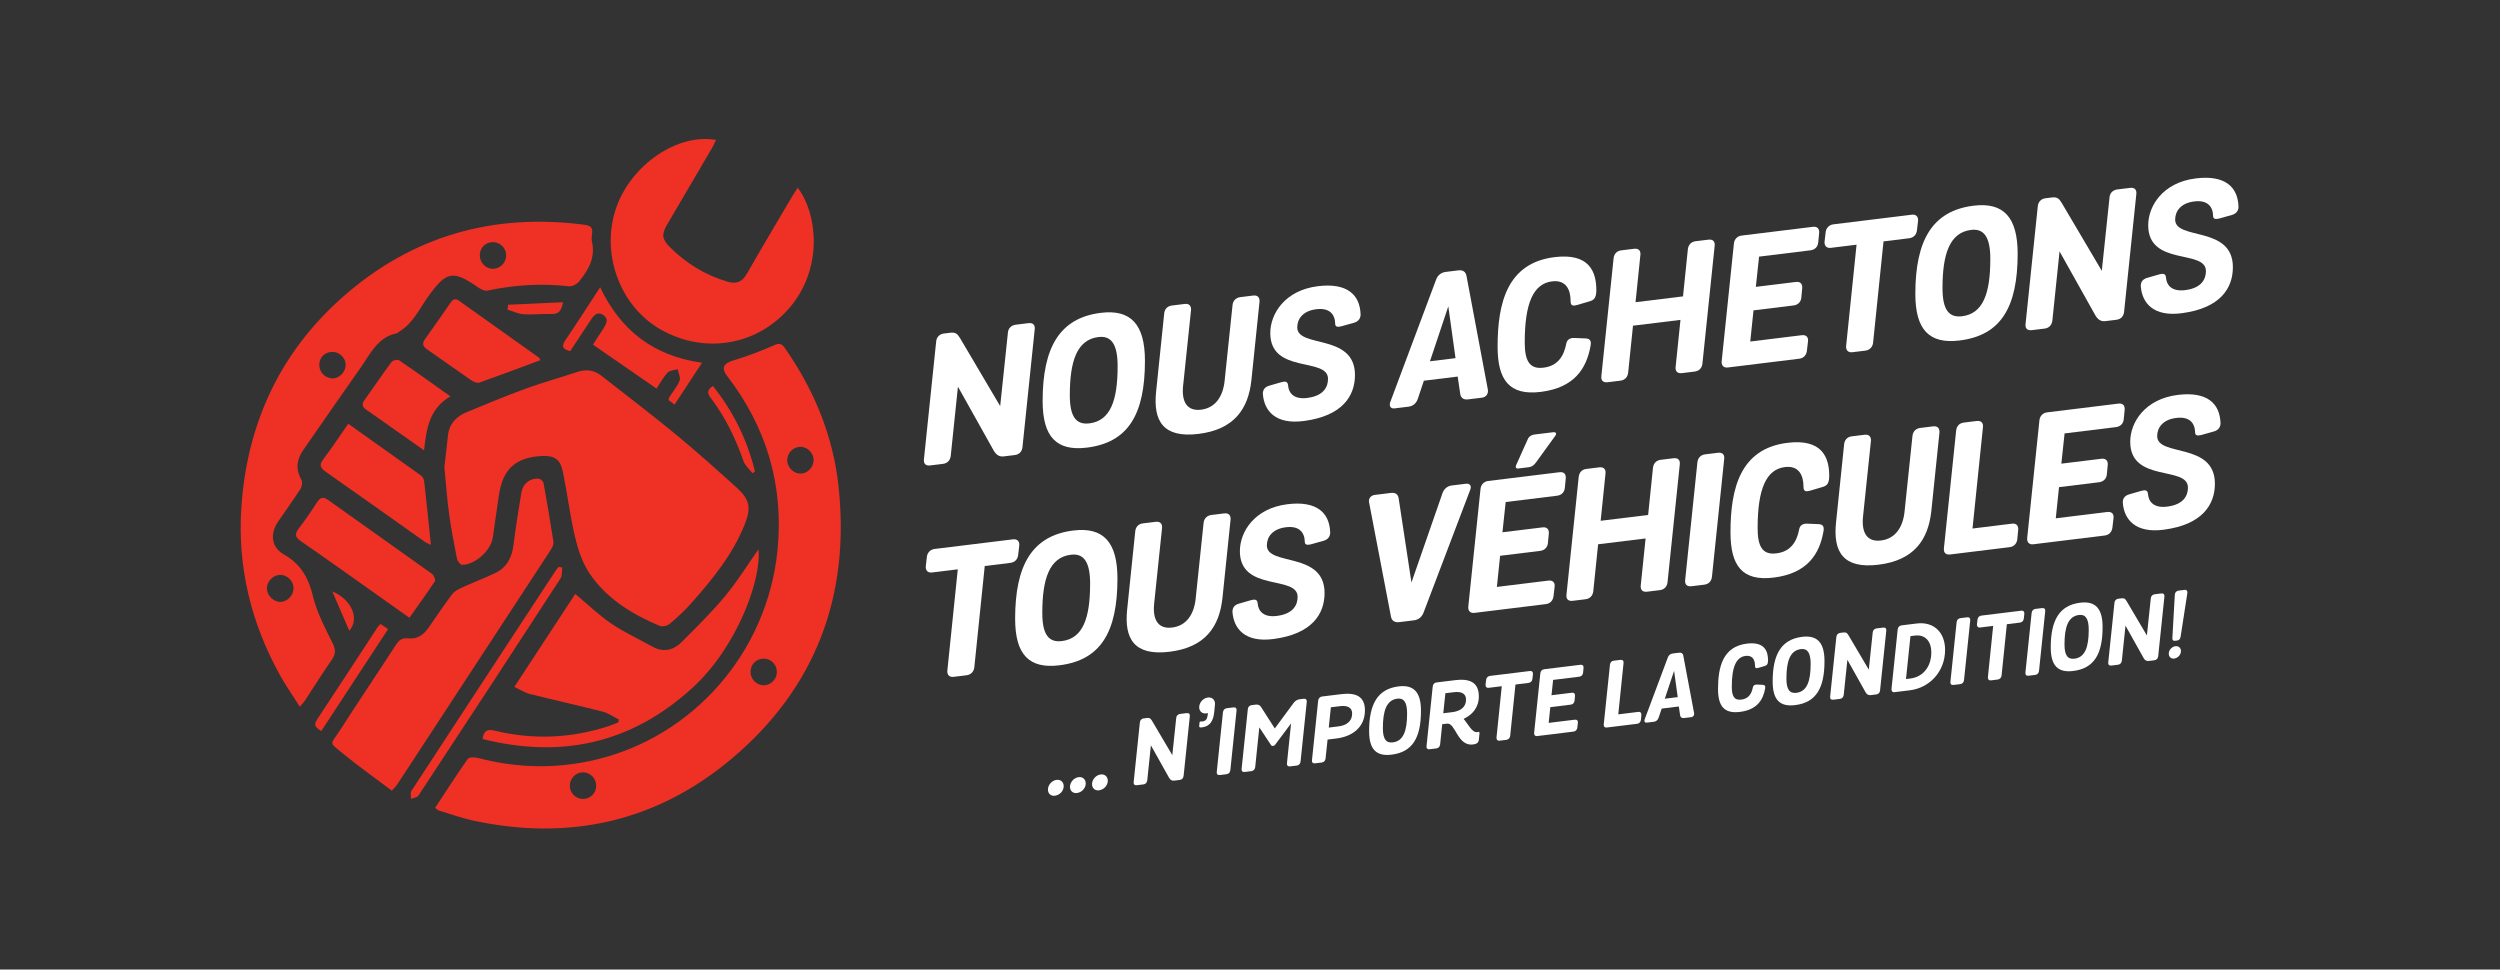 <?xml version="1.0" encoding="UTF-8"?>
<svg xmlns="http://www.w3.org/2000/svg" id="Layer_1" viewBox="0 0 1103.72 428.05">
  <rect x="0" y="0" width="1103.72" height="428.05" fill="#333333" stroke="none"/>
  <defs>
    <style>.cls-1{fill:#ee3124;}.cls-2{fill:#fff;}</style>
  </defs>
  <g>
    <g>
      <path class="cls-2" d="m466.47,344.3c1.85-.23,3.14,1.02,3.14,2.79,0,2.09-1.77,3.96-3.9,4.22-1.77.22-3.06-.95-3.06-2.72,0-2.09,1.77-4.04,3.82-4.29Z"></path>
      <path class="cls-2" d="m476.2,343.1c1.85-.23,3.14,1.02,3.14,2.79,0,2.09-1.77,3.96-3.9,4.22-1.77.22-3.06-.95-3.06-2.72,0-2.09,1.77-4.04,3.82-4.29Z"></path>
      <path class="cls-2" d="m485.94,341.91c1.85-.23,3.14,1.02,3.14,2.79,0,2.09-1.77,3.96-3.9,4.22-1.77.22-3.06-.95-3.06-2.72,0-2.09,1.77-4.04,3.82-4.29Z"></path>
      <path class="cls-2" d="m522.54,342.56c-.12,1.02-.72,1.66-1.73,1.78l-2.45.3c-1.05.13-1.69-.36-2.25-1.29l-8-14.3-1.61,15.48c-.12,1.02-.76,1.66-1.73,1.78l-2.86.35c-1,.12-1.53-.38-1.41-1.4l2.74-26.32c.08-.9.68-1.65,1.69-1.78l1.45-.18c1.17-.14,1.61.2,2.21,1.22l8.97,15.19,1.73-16.42c.08-1.02.76-1.66,1.77-1.79l2.82-.35c1-.12,1.53.38,1.41,1.4l-2.74,26.32Z"></path>
      <path class="cls-2" d="m533.25,307.94c1.97-.24,3.34,1.16,3.14,3.11l-.32,3.26c-.36,3.78-1.77,6.37-5.39,6.82-.36.04-.6.03-.6.03-.44.01-.68-.12-.64-.68l.12-1.3c.04-.53.2-.67.64-.64,0,0,.4,0,.8-.06,1.37-.17,1.97-1.13,2.17-2.72l.12-.98c-.28.12-.52.15-.76.18-1.81.22-3.1-.95-3.1-2.72,0-2.09,1.77-4.04,3.82-4.29Z"></path>
      <path class="cls-2" d="m543.18,340.03c-.12,1.02-.72,1.66-1.73,1.78l-2.86.35c-.96.12-1.53-.38-1.41-1.4l2.74-26.32c.12-1.02.76-1.66,1.73-1.78l2.86-.35c1.01-.12,1.53.38,1.41,1.4l-2.74,26.32Z"></path>
      <path class="cls-2" d="m563.01,328.74c-.52.71-1.49.79-1.85.23l-5.19-7.85-1.81,17.56c-.12,1.02-.76,1.66-1.73,1.78l-2.86.35c-1,.12-1.53-.38-1.41-1.4l2.74-26.32c.08-.98.68-1.65,1.69-1.78l1.85-.23c1.01-.12,1.81.26,2.25.97l6.11,9.55,8.37-11.32c.64-.84,1.57-1.44,2.57-1.56l1.81-.22c1.01-.12,1.45.43,1.37,1.4l-2.74,26.32c-.12,1.02-.72,1.66-1.73,1.78l-2.86.35c-.97.12-1.53-.38-1.41-1.4l1.81-17.56-7,9.35Z"></path>
      <path class="cls-2" d="m585.22,334.87c-.12,1.02-.76,1.66-1.73,1.78l-2.86.35c-1.01.12-1.53-.38-1.41-1.4l2.74-26.32c.08-.9.76-1.66,1.69-1.78l8.49-1.04c6.28-.77,10.46.85,10.46,7.16,0,7.36-5.43,11.53-12.59,12.41l-3.9.48-.89,8.35Zm6.4-23.11l-4.06.5-.93,8.96,4.3-.53c3.46-.42,6.03-2.23,6.03-5.65,0-2.78-2.21-3.67-5.35-3.28Z"></path>
      <path class="cls-2" d="m604.45,322.77c0-11.91,3.74-18.6,13.03-19.74,6.72-.83,9.86,2.61,9.86,10.73,0,12.03-3.78,18.28-12.99,19.41-6.76.83-9.9-2.36-9.9-10.41Zm16.77-7.81c0-4.83-1.37-6.87-4.3-6.51-4.83.59-6.4,5.45-6.4,13.01,0,4.75,1.37,6.67,4.38,6.3,4.71-.58,6.32-5.12,6.32-12.8Z"></path>
      <path class="cls-2" d="m652.92,326.43c-.12,1.22-.64,1.77-1.65,2.05-.2.06-.56.15-.96.2-6.92.85-7.68-9.67-11.46-9.21l-2.13.26-.92,8.92c-.12,1.02-.76,1.66-1.73,1.78l-2.86.35c-1.01.12-1.53-.38-1.41-1.4l2.73-26.32c.12-1.02.73-1.66,1.73-1.78l8.17-1c6.28-.77,10.46.85,10.46,7.16,0,4.95-2.86,8.11-6.72,9.95,2.01,2.33,3.78,6.09,5.91,5.83.24-.03.44-.09.44-.09.6-.2.72.15.64.85l-.24,2.44Zm-14.8-20.38l-.93,8.84,4.02-.49c3.46-.42,6.03-2.15,6.03-5.53,0-2.78-2.21-3.67-5.35-3.28l-3.78.46Z"></path>
      <path class="cls-2" d="m675.37,296.24c1.04-.13,1.49.5,1.41,1.4l-.24,2.08c-.08.89-.68,1.65-1.73,1.78l-5.75.71-2.33,22.65c-.08.89-.72,1.66-1.73,1.78l-2.9.36c-1,.12-1.49-.5-1.41-1.4l2.33-22.65-5.75.71c-1,.12-1.49-.5-1.41-1.4l.24-2.08c.08-.9.72-1.66,1.73-1.78l17.54-2.15Z"></path>
      <path class="cls-2" d="m683.69,319.15l11.51-1.41c1-.12,1.53.42,1.41,1.4l-.24,2.08c-.12.98-.72,1.66-1.73,1.78l-15.97,1.96c-.97.12-1.45-.51-1.37-1.4l2.74-26.32c.08-.9.72-1.66,1.69-1.78l15.97-1.96c1.01-.12,1.49.42,1.41,1.4l-.2,2.08c-.08.98-.72,1.66-1.73,1.78l-11.5,1.41-.72,6.77,8.97-1.1c1-.12,1.49.46,1.41,1.4l-.2,2.12c-.08.93-.72,1.62-1.73,1.74l-8.97,1.1-.73,6.97Z"></path>
      <path class="cls-2" d="m723.28,314.29c1-.12,1.45.51,1.37,1.4l-.2,2.08c-.08.89-.68,1.65-1.69,1.78l-13.31,1.63c-.96.12-1.53-.38-1.41-1.4l2.74-26.32c.12-1.02.72-1.66,1.73-1.78l2.86-.35c.96-.12,1.53.38,1.41,1.4l-2.33,22.65,8.85-1.09Z"></path>
      <path class="cls-2" d="m747.94,314.89c.12.75-.32,1.61-1.29,1.73l-3.18.39c-1.05.13-1.61-.41-1.73-1.28l-.56-3.83-7.56.93-1.37,4.07c-.32.92-1.01,1.61-2.05,1.74l-3.14.39c-.97.12-1.25-.61-.97-1.41l10.26-27.4c.32-.88,1.05-1.58,2.13-1.71l2.86-.35c1.09-.13,1.65.4,1.81,1.27l4.79,25.48Zm-7.24-7.12l-1.61-11.59-4.1,12.29,5.71-.7Z"></path>
      <path class="cls-2" d="m778.11,302.33c.92.05,1.41.39,1.17,1.67-.89,5.02-3.58,9.37-11.14,10.3-7.08.87-9.65-2.72-9.65-10.12,0-9.89,2.21-18.73,12.75-20.03,7.76-.95,9.33,3.28,9.33,7.38,0,1.81-.56,2.24-1.57,2.53l-2.57.76c-1.17.34-1.61.2-1.61-.85,0-2.57-1.04-4.78-4.14-4.4-4.18.51-6.11,4.85-6.11,13.66,0,3.9.96,6.04,4.14,5.65,3.26-.36,4.63-2.62,5.15-5.38.16-.9.85-1.31,1.81-1.27l2.46.1Z"></path>
      <path class="cls-2" d="m782.61,300.89c0-11.91,3.74-18.6,13.03-19.74,6.72-.82,9.85,2.61,9.85,10.74,0,12.03-3.78,18.28-12.99,19.41-6.76.83-9.89-2.37-9.89-10.41Zm16.77-7.81c0-4.83-1.37-6.87-4.3-6.51-4.83.59-6.4,5.45-6.4,13.01,0,4.75,1.37,6.67,4.39,6.3,4.71-.58,6.31-5.12,6.31-12.8Z"></path>
      <path class="cls-2" d="m830.04,304.81c-.12,1.02-.72,1.66-1.73,1.78l-2.45.3c-1.05.13-1.69-.36-2.25-1.29l-8.01-14.3-1.61,15.48c-.12,1.02-.76,1.66-1.73,1.78l-2.86.35c-1.01.12-1.53-.38-1.41-1.4l2.74-26.32c.08-.9.68-1.65,1.69-1.78l1.45-.18c1.17-.14,1.61.2,2.21,1.22l8.97,15.19,1.73-16.42c.08-1.02.76-1.66,1.77-1.79l2.81-.35c1.01-.12,1.53.38,1.41,1.4l-2.74,26.32Z"></path>
      <path class="cls-2" d="m836.44,305.59c-.96.12-1.45-.51-1.37-1.4l2.74-26.32c.08-.9.72-1.66,1.69-1.78l6.76-.83c7.32-.9,12.47,3.78,12.47,11.62,0,9.73-6.96,16.82-15.53,17.87l-6.76.83Zm8.97-24.99l-1.97.24-1.97,18.95,1.97-.24c5.47-.67,9.21-5.15,9.21-11.51,0-4.99-2.74-7.99-7.24-7.44Z"></path>
      <path class="cls-2" d="m867.09,300.26c-.12,1.02-.72,1.66-1.73,1.78l-2.86.35c-.97.12-1.53-.38-1.41-1.4l2.74-26.32c.12-1.02.76-1.66,1.73-1.78l2.86-.35c1.01-.12,1.53.38,1.41,1.4l-2.74,26.32Z"></path>
      <path class="cls-2" d="m892.31,269.61c1.04-.13,1.49.5,1.41,1.4l-.24,2.08c-.08.89-.68,1.65-1.73,1.78l-5.75.71-2.33,22.65c-.08.9-.72,1.66-1.73,1.78l-2.9.36c-1,.12-1.49-.5-1.41-1.4l2.33-22.65-5.75.71c-1,.12-1.49-.5-1.41-1.4l.24-2.08c.08-.9.72-1.66,1.73-1.78l17.54-2.15Z"></path>
      <path class="cls-2" d="m900.2,296.19c-.12,1.02-.72,1.66-1.73,1.78l-2.86.35c-.96.12-1.53-.38-1.41-1.4l2.74-26.32c.12-1.02.76-1.66,1.73-1.78l2.86-.35c1.01-.12,1.53.38,1.41,1.4l-2.74,26.32Z"></path>
      <path class="cls-2" d="m905.38,285.82c0-11.91,3.74-18.6,13.03-19.74,6.72-.83,9.86,2.61,9.86,10.73,0,12.03-3.78,18.28-12.99,19.42-6.76.83-9.9-2.37-9.9-10.41Zm16.77-7.81c0-4.83-1.37-6.87-4.3-6.51-4.83.59-6.4,5.45-6.4,13.01,0,4.75,1.37,6.67,4.38,6.3,4.71-.58,6.32-5.12,6.32-12.8Z"></path>
      <path class="cls-2" d="m952.81,289.73c-.12,1.02-.72,1.66-1.73,1.78l-2.45.3c-1.05.13-1.69-.36-2.25-1.29l-8-14.3-1.61,15.48c-.12,1.02-.76,1.66-1.73,1.78l-2.86.35c-1,.12-1.53-.38-1.41-1.4l2.74-26.32c.08-.9.68-1.65,1.69-1.78l1.45-.18c1.17-.14,1.61.21,2.21,1.22l8.97,15.19,1.73-16.42c.08-1.02.76-1.66,1.77-1.79l2.82-.35c1-.12,1.53.38,1.41,1.4l-2.74,26.32Z"></path>
      <path class="cls-2" d="m957.48,288.59c0-1.61,1.37-3.1,2.94-3.3,1.41-.17,2.45.78,2.45,2.15,0,1.61-1.37,3.1-3.02,3.31-1.37.17-2.37-.8-2.37-2.16Zm2.69-26.11c.04-.89.68-1.61,1.65-1.73l2.58-.32c1-.12,1.41.51,1.29,1.41l-2.98,19.27c-.16.9-.56,1.56-1.53,1.68l-.89.11c-.96.12-1.29-.41-1.21-1.3l1.08-19.12Z"></path>
    </g>
    <g>
      <path class="cls-2" d="m451.42,197.38c-.24,2.01-1.43,3.27-3.41,3.52l-4.84.59c-2.07.25-3.33-.7-4.45-2.55l-15.8-28.23-3.18,30.56c-.24,2.01-1.51,3.28-3.41,3.52l-5.64.69c-1.99.24-3.02-.74-2.78-2.76l5.4-51.95c.16-1.77,1.35-3.26,3.33-3.51l2.86-.35c2.3-.28,3.18.4,4.37,2.4l17.7,29.98,3.41-32.41c.16-2,1.51-3.28,3.49-3.53l5.56-.68c1.99-.24,3.02.74,2.78,2.76l-5.4,51.95Z"></path>
      <path class="cls-2" d="m460.31,177.07c0-23.5,7.38-36.71,25.72-38.96,13.26-1.63,19.45,5.15,19.45,21.19,0,23.74-7.46,36.09-25.64,38.32-13.34,1.64-19.53-4.67-19.53-20.54Zm33.11-15.42c0-9.53-2.7-13.56-8.49-12.85-9.53,1.17-12.62,10.76-12.62,25.68,0,9.37,2.7,13.17,8.65,12.43,9.29-1.14,12.46-10.1,12.46-25.27Z"></path>
      <path class="cls-2" d="m522.32,170.33c-.71,6.84,1.59,11.32,7.94,10.54,6.35-.78,9.69-5.87,10.4-12.79l3.49-33.38c.16-1.77,1.35-3.26,3.41-3.52l5.72-.7c2.06-.25,2.94.99,2.78,2.76l-3.57,34.5c-1.35,12.87-7.7,21.9-23.34,23.82-15.72,1.93-20.09-5.79-18.74-18.66l3.57-34.5c.16-1.77,1.27-3.25,3.34-3.51l5.72-.7c2.06-.25,2.94.99,2.78,2.76l-3.49,33.38Z"></path>
      <path class="cls-2" d="m560.82,147.03c0-8.49,6.43-18.89,21.04-20.68,12.7-1.56,18.5,3.6,18.82,12.38.08,1.58-.79,3.19-2.94,3.77l-5.56,1.56c-1.67.44-2.7.17-2.7-1.02-.08-4.36-2.54-7.23-8.34-6.52-5.95.73-8.42,4.29-8.42,8.02,0,9.29,25.48,2.51,25.48,21.01,0,9.21-5.48,18.06-22.47,20.3-12.7,1.72-17.62-4.58-18.18-11.82-.08-1.42.4-3.06,2.78-3.75l5.24-1.52c1.91-.55,2.94-.36,3.1,1.37.24,3.23,2.38,6.3,8.42,5.56,7.62-.94,9.21-5.18,9.21-8.43,0-9.77-25.48-1.95-25.48-20.21Z"></path>
      <path class="cls-2" d="m656.88,172.15c.24,1.48-.63,3.17-2.54,3.41l-6.27.77c-2.06.25-3.18-.8-3.41-2.52l-1.11-7.56-14.92,1.83-2.7,8.03c-.63,1.82-1.99,3.18-4.05,3.43l-6.19.76c-1.91.23-2.46-1.21-1.91-2.78l20.25-54.09c.63-1.74,2.06-3.11,4.21-3.38l5.64-.69c2.14-.26,3.25.79,3.57,2.5l9.45,50.29Zm-14.29-14.04l-3.18-22.87-8.1,24.26,11.27-1.38Z"></path>
      <path class="cls-2" d="m699.91,149.4c1.83.09,2.78.77,2.3,3.29-1.75,9.9-7.07,18.49-21.99,20.33-13.97,1.72-19.05-5.36-19.05-19.97,0-19.53,4.37-36.98,25.17-39.53,15.32-1.88,18.42,6.47,18.42,14.57,0,3.57-1.11,4.42-3.1,4.98l-5.08,1.5c-2.3.68-3.18.39-3.18-1.67,0-5.08-2.06-9.43-8.18-8.68-8.26,1.01-12.07,9.58-12.07,26.97,0,7.7,1.91,11.91,8.18,11.14,6.43-.71,9.13-5.17,10.16-10.62.32-1.79,1.67-2.59,3.57-2.5l4.84.2Z"></path>
      <path class="cls-2" d="m751.6,160.52c-.24,2.01-1.43,3.27-3.41,3.52l-5.64.69c-1.91.23-3.02-.74-2.78-2.76l2.14-20.75-20.96,2.57-2.14,20.75c-.24,2.01-1.51,3.28-3.41,3.52l-5.64.69c-1.99.24-3.02-.74-2.78-2.76l5.4-51.95c.24-2.01,1.43-3.27,3.41-3.52l5.64-.69c1.91-.23,3.02.74,2.78,2.76l-2.14,20.83,20.96-2.57,2.14-20.83c.24-2.01,1.51-3.28,3.41-3.52l5.64-.69c1.98-.24,3.02.74,2.78,2.76l-5.4,51.95Z"></path>
      <path class="cls-2" d="m772.72,150.78l22.71-2.79c1.98-.24,3.02.82,2.78,2.75l-.48,4.11c-.24,1.94-1.43,3.27-3.41,3.52l-31.52,3.87c-1.91.23-2.86-1-2.7-2.77l5.4-51.95c.16-1.77,1.43-3.27,3.33-3.51l31.52-3.87c1.98-.24,2.94.83,2.78,2.76l-.4,4.1c-.16,1.92-1.43,3.27-3.41,3.51l-22.71,2.79-1.43,13.35,17.7-2.17c1.98-.24,2.94.91,2.78,2.75l-.4,4.18c-.16,1.84-1.43,3.19-3.41,3.44l-17.7,2.17-1.43,13.75Z"></path>
      <path class="cls-2" d="m844.01,94.79c2.06-.25,2.94.99,2.78,2.76l-.48,4.11c-.16,1.77-1.35,3.26-3.41,3.52l-11.35,1.39-4.6,44.71c-.16,1.77-1.43,3.27-3.41,3.52l-5.72.7c-1.98.24-2.94-.99-2.78-2.76l4.61-44.71-11.35,1.39c-1.98.24-2.94-.99-2.78-2.75l.48-4.11c.16-1.77,1.43-3.27,3.41-3.52l34.61-4.25Z"></path>
      <path class="cls-2" d="m845.6,129.77c0-23.5,7.38-36.71,25.72-38.96,13.26-1.63,19.45,5.15,19.45,21.19,0,23.74-7.46,36.09-25.64,38.32-13.34,1.64-19.53-4.67-19.53-20.55Zm33.11-15.42c0-9.53-2.7-13.56-8.5-12.85-9.53,1.17-12.62,10.76-12.62,25.69,0,9.37,2.7,13.17,8.65,12.43,9.29-1.14,12.46-10.1,12.46-25.27Z"></path>
      <path class="cls-2" d="m937.77,137.66c-.24,2.01-1.43,3.27-3.41,3.52l-4.84.59c-2.06.25-3.33-.7-4.45-2.55l-15.8-28.23-3.18,30.56c-.24,2.01-1.51,3.28-3.41,3.52l-5.64.69c-1.99.24-3.02-.74-2.78-2.76l5.4-51.95c.16-1.77,1.35-3.26,3.33-3.51l2.86-.35c2.3-.28,3.18.4,4.37,2.4l17.7,29.98,3.41-32.41c.16-2,1.51-3.28,3.49-3.53l5.56-.68c1.99-.24,3.02.74,2.78,2.76l-5.4,51.95Z"></path>
      <path class="cls-2" d="m948.41,99.44c0-8.49,6.43-18.89,21.04-20.68,12.7-1.56,18.5,3.6,18.82,12.38.08,1.58-.79,3.19-2.94,3.77l-5.56,1.56c-1.67.44-2.7.17-2.7-1.02-.08-4.36-2.54-7.23-8.34-6.52-5.95.73-8.42,4.29-8.42,8.02,0,9.29,25.48,2.51,25.48,21.01,0,9.21-5.48,18.06-22.47,20.3-12.7,1.72-17.62-4.58-18.18-11.82-.08-1.42.4-3.07,2.78-3.76l5.24-1.52c1.91-.55,2.94-.36,3.1,1.37.24,3.23,2.38,6.3,8.42,5.56,7.62-.94,9.21-5.18,9.21-8.43,0-9.77-25.48-1.95-25.48-20.21Z"></path>
      <path class="cls-2" d="m447.21,238.12c2.07-.25,2.94.99,2.78,2.76l-.48,4.11c-.16,1.77-1.35,3.26-3.41,3.51l-11.35,1.39-4.6,44.71c-.16,1.77-1.43,3.27-3.41,3.52l-5.72.7c-1.98.24-2.94-.99-2.78-2.76l4.61-44.71-11.35,1.39c-1.98.24-2.94-.99-2.78-2.75l.48-4.11c.16-1.77,1.43-3.27,3.41-3.52l34.61-4.25Z"></path>
      <path class="cls-2" d="m448.17,273.17c0-23.5,7.38-36.71,25.72-38.96,13.26-1.63,19.45,5.15,19.45,21.19,0,23.74-7.46,36.09-25.64,38.32-13.34,1.64-19.53-4.67-19.53-20.55Zm33.11-15.42c0-9.53-2.7-13.56-8.5-12.85-9.53,1.17-12.62,10.76-12.62,25.69,0,9.37,2.7,13.17,8.65,12.43,9.29-1.14,12.46-10.1,12.46-25.27Z"></path>
      <path class="cls-2" d="m509.54,266.51c-.71,6.84,1.59,11.32,7.94,10.54,6.35-.78,9.69-5.87,10.4-12.79l3.49-33.38c.16-1.77,1.35-3.26,3.41-3.52l5.72-.7c2.07-.25,2.94.99,2.78,2.76l-3.57,34.5c-1.35,12.87-7.7,21.9-23.34,23.82-15.72,1.93-20.09-5.79-18.74-18.66l3.57-34.5c.16-1.77,1.27-3.25,3.33-3.51l5.72-.7c2.06-.25,2.94.99,2.78,2.76l-3.49,33.38Z"></path>
      <path class="cls-2" d="m547.4,243.28c0-8.49,6.43-18.89,21.04-20.68,12.7-1.56,18.5,3.6,18.82,12.38.08,1.58-.79,3.19-2.94,3.77l-5.56,1.56c-1.67.44-2.7.17-2.7-1.02-.08-4.36-2.54-7.23-8.34-6.52-5.95.73-8.42,4.29-8.42,8.02,0,9.29,25.48,2.51,25.48,21.01,0,9.21-5.48,18.06-22.47,20.3-12.7,1.72-17.62-4.58-18.18-11.82-.08-1.42.4-3.07,2.78-3.76l5.24-1.52c1.91-.55,2.94-.36,3.1,1.37.24,3.23,2.38,6.3,8.42,5.56,7.62-.94,9.21-5.18,9.21-8.43,0-9.77-25.49-1.95-25.49-20.21Z"></path>
      <path class="cls-2" d="m604.41,221.67c-.24-1.4.63-2.94,2.54-3.17l7.14-.88c2.06-.25,3.18.72,3.41,2.44l5.64,37.1,13.66-39.31c.56-1.74,1.98-3.26,4.13-3.52l6.27-.77c1.83-.22,2.54,1.04,1.91,2.62l-20.64,54.3c-.71,1.83-2.06,3.11-4.21,3.38l-6.51.8c-2.14.26-3.33-.7-3.65-2.41l-9.69-50.57Z"></path>
      <path class="cls-2" d="m660.85,259.12l22.71-2.79c1.98-.24,3.02.82,2.78,2.75l-.48,4.11c-.24,1.94-1.43,3.27-3.41,3.52l-31.52,3.87c-1.91.23-2.86-1-2.7-2.77l5.4-51.95c.16-1.77,1.43-3.27,3.33-3.51l31.52-3.87c1.99-.24,2.94.83,2.78,2.76l-.4,4.1c-.16,1.92-1.43,3.27-3.41,3.51l-22.71,2.79-1.43,13.36,17.7-2.17c1.98-.24,2.94.91,2.78,2.75l-.4,4.18c-.16,1.84-1.43,3.19-3.41,3.44l-17.7,2.17-1.43,13.75Zm17.15-54.82c-.71.96-1.59,1.78-3.02,1.96l-4.68.58c-1.03.13-1.35-.55-.95-1.47l5.16-11.51c.56-1.26,1.75-1.88,2.86-2.02l8.18-1c1.51-.19,1.75.58,1.11,1.53l-8.65,11.94Z"></path>
      <path class="cls-2" d="m736.2,257.02c-.24,2.01-1.43,3.27-3.41,3.52l-5.64.69c-1.9.23-3.02-.74-2.78-2.76l2.14-20.75-20.96,2.57-2.14,20.75c-.24,2.01-1.51,3.28-3.41,3.52l-5.64.69c-1.99.24-3.02-.74-2.78-2.76l5.4-51.95c.24-2.01,1.43-3.27,3.41-3.52l5.64-.69c1.91-.23,3.02.74,2.78,2.76l-2.14,20.83,20.96-2.57,2.14-20.83c.24-2.01,1.51-3.28,3.41-3.52l5.64-.69c1.98-.24,3.02.74,2.78,2.76l-5.4,51.95Z"></path>
      <path class="cls-2" d="m755.81,254.61c-.24,2.01-1.43,3.27-3.41,3.52l-5.64.69c-1.91.23-3.02-.74-2.78-2.76l5.4-51.95c.24-2.01,1.51-3.28,3.41-3.52l5.64-.69c1.99-.24,3.02.74,2.78,2.76l-5.4,51.95Z"></path>
      <path class="cls-2" d="m802.73,231.38c1.83.09,2.78.77,2.3,3.29-1.75,9.9-7.06,18.49-21.99,20.33-13.97,1.72-19.05-5.36-19.05-19.97,0-19.53,4.37-36.98,25.17-39.53,15.32-1.88,18.42,6.47,18.42,14.57,0,3.57-1.11,4.42-3.1,4.98l-5.08,1.5c-2.3.68-3.18.39-3.18-1.67,0-5.08-2.06-9.43-8.18-8.68-8.26,1.01-12.07,9.58-12.07,26.97,0,7.7,1.91,11.91,8.18,11.14,6.43-.71,9.13-5.17,10.16-10.62.32-1.79,1.67-2.59,3.57-2.5l4.84.2Z"></path>
      <path class="cls-2" d="m822.5,228.08c-.71,6.84,1.59,11.32,7.94,10.54,6.35-.78,9.69-5.87,10.4-12.79l3.49-33.38c.16-1.77,1.35-3.26,3.41-3.52l5.72-.7c2.06-.25,2.94.99,2.78,2.76l-3.57,34.5c-1.35,12.87-7.7,21.9-23.34,23.82-15.72,1.93-20.09-5.79-18.74-18.66l3.57-34.5c.16-1.77,1.27-3.25,3.33-3.51l5.72-.7c2.06-.25,2.94.99,2.78,2.76l-3.49,33.38Z"></path>
      <path class="cls-2" d="m888.31,231.19c1.98-.24,2.86,1,2.7,2.76l-.4,4.1c-.16,1.77-1.35,3.26-3.33,3.51l-26.28,3.23c-1.91.23-3.02-.74-2.78-2.76l5.4-51.95c.24-2.01,1.43-3.27,3.41-3.52l5.64-.69c1.91-.23,3.02.74,2.78,2.76l-4.61,44.71,17.47-2.15Z"></path>
      <path class="cls-2" d="m907.6,228.83l22.71-2.79c1.98-.24,3.02.82,2.78,2.75l-.48,4.11c-.24,1.94-1.43,3.27-3.41,3.52l-31.52,3.87c-1.91.23-2.86-1-2.7-2.77l5.4-51.95c.16-1.77,1.43-3.27,3.33-3.51l31.52-3.87c1.98-.24,2.94.83,2.78,2.76l-.4,4.1c-.16,1.92-1.43,3.27-3.41,3.51l-22.71,2.79-1.43,13.35,17.7-2.17c1.98-.24,2.94.91,2.78,2.75l-.4,4.18c-.16,1.84-1.43,3.19-3.41,3.44l-17.7,2.17-1.43,13.75Z"></path>
      <path class="cls-2" d="m940.47,195.02c0-8.49,6.43-18.89,21.04-20.68,12.7-1.56,18.5,3.6,18.82,12.38.08,1.58-.79,3.19-2.94,3.77l-5.56,1.56c-1.67.44-2.7.17-2.7-1.02-.08-4.36-2.54-7.23-8.34-6.52-5.95.73-8.42,4.29-8.42,8.02,0,9.29,25.48,2.51,25.48,21.01,0,9.21-5.48,18.06-22.47,20.3-12.7,1.72-17.62-4.58-18.18-11.82-.08-1.42.4-3.07,2.78-3.76l5.24-1.52c1.91-.55,2.94-.36,3.1,1.37.24,3.23,2.38,6.3,8.42,5.56,7.62-.94,9.21-5.18,9.21-8.43,0-9.77-25.48-1.95-25.48-20.21Z"></path>
    </g>
  </g>
  <path class="cls-1" d="m196.19,206.21c.48-4.22,1.09-8.97,1.55-13.73.49-5.27,3.58-8.54,8.14-10.44,8.79-3.67,17.6-7.3,26.54-10.58,7.25-2.64,14.73-4.65,22.05-7.13,3.98-1.34,7.56-1.17,10.93,1.46,10.85,8.53,21.86,16.87,32.52,25.63,9.27,7.63,18.22,15.65,27.15,23.7,5.87,5.27,6.69,8.91,3.75,16.3-5.29,13.36-14.24,24.29-23.62,34.87-2.9,3.28-6.15,6.3-9.49,9.11-1.03.87-3.24,1.42-4.41.93-12.29-5.18-23.59-12.04-31.14-23.36-3.12-4.67-5-10.49-6.32-16.05-2.22-9.45-3.38-19.15-5.34-28.67-1.17-5.61-3.81-7.23-9.43-6.92-11.44.63-17.07,5.75-18.78,17.15-.95,6.28-1.8,12.59-2.72,18.87-.83,5.71-7.96,12.14-13.61,11.99-.81-.03-2.04-1.74-2.25-2.83-1.31-6.62-2.57-13.26-3.48-19.94-.88-6.54-1.33-13.14-2.04-20.35m156-123.34c-.85,1.3-1.5,2.24-2.08,3.21-6.84,11.62-13.75,23.17-20.44,34.88-2.06,3.6-4.73,4.49-8.39,3.42-9.87-2.88-18.36-8.1-25.61-15.37-3.54-3.56-3.59-5.69-1.05-10.03,6.62-11.28,13.25-22.56,19.85-33.85.6-1.04,1.05-2.17,1.64-3.38-17.04-2.94-37.2,10.85-43.93,29.59-7.15,19.96,1.15,43.4,19.09,53.87,19.64,11.47,43.33,7.38,57.69-9.79,14.43-17.3,11.98-41.06,3.22-52.54m-179.22,266.18c1.25-1.38,1.85-1.89,2.26-2.51,22.64-34.55,45.28-69.11,67.87-103.7.67-1.03,1.42-2.45,1.26-3.54-1.32-8.72-2.8-17.42-4.39-26.1-.14-.77-1.41-1.87-2.2-1.91-3.91-.2-6.92,2.22-7.57,6.16-1.28,7.68-2.51,15.38-3.48,23.11-.71,5.55-2.95,9.99-8.08,12.41-4.87,2.31-9.91,4.24-14.79,6.46-1.54.71-3.24,1.59-4.21,2.89-3.65,4.85-7.04,9.91-10.51,14.9-2.15,3.08-5.05,5.04-8.82,4.59-2.78-.34-4.17.79-5.57,2.96-8.24,12.72-16.72,25.27-24.89,38.02-3.93,6.11-4.85,4.6,1.38,9.71,7.02,5.78,14.49,11.04,21.76,16.54m81-86.86c-8.83,13.46-17.72,27.02-26.89,41.04,2.56,1.22,4.54,2.56,6.7,3.11,10.73,2.7,21.54,5.07,32.24,7.82,2.52.64,4.78,2.29,7.17,3.46-.09.43-.2.87-.29,1.32-1.39.54-2.75,1.17-4.16,1.62-16.58,5.39-33.35,6.13-50.26,2.03-3.02-.73-4.94-.33-5.42,3.66,34.95,8.8,65.91,1.85,92.63-22.58,20.15-18.41,30.67-48.67,29.13-61.13-4.71,6.69-9.21,14-14.62,20.53-5.91,7.14-12.57,13.67-19.12,20.27-3.7,3.71-8.14,4.87-13.05,2.13-6.07-3.38-12.44-6.3-18.17-10.19-5.5-3.72-10.32-8.42-15.9-13.08m-73.21,10.53c3.93-5.56,7.72-10.77,11.26-16.14.36-.57-.44-2.62-1.25-3.22-15.18-10.89-30.51-21.62-45.7-32.5-2.42-1.76-3.67-1.35-5.19,1.01-2.5,3.92-5.16,7.75-7.99,11.44-1.78,2.37-1.7,3.79.89,5.56,9.46,6.48,18.77,13.17,28.15,19.8,6.51,4.61,13,9.2,19.83,14.05m-27.01-85.66c-3.89,5.57-7.31,10.77-11.04,15.71-1.96,2.6-1.22,3.86,1.13,5.51,14.6,10.21,29.1,20.57,43.65,30.86.77.54,1.68.85,2.76,1.41-1.01-9.74-1.94-19.02-3-28.26-.11-.9-.82-1.96-1.56-2.5-10.49-7.51-21-14.95-31.94-22.72m84.83-28.08c-.35-.66-.41-.96-.6-1.1-11.76-8.36-23.55-16.7-35.27-25.09-2-1.45-2.97-.39-4.02,1.14-3.61,5.21-7.2,10.43-10.9,15.55-1.46,2.03-1.31,3.29.78,4.73,6.58,4.53,13.04,9.23,19.63,13.75.96.64,2.51,1.26,3.45.93,8.95-3.16,17.82-6.52,26.93-9.91m51.26,12.57c1.64-2.43,2.97-5.01,4.87-7.04.95-1.04,2.97-1.07,4.49-1.56.33,1.71,1.36,3.7.83,5.07-1.03,2.6-2.95,4.84-4.49,7.24-.19.31-.24.7-.45,1.25.78.61,1.55,1.21,2.72,2.1,4.05-6.18,7.94-12.12,12.14-18.5-21.22-2.94-35.79-14.03-44.99-33.32-5.43,8.32-10.29,15.93-15.37,23.4-1.99,2.96-.88,4.05,2.16,4.79,3.07-4.62,6.08-9.13,9.05-13.69,1.38-2.12,2.94-4.01,5.59-2.22,2.47,1.69,1.3,3.87.09,5.81-1.7,2.69-3.46,5.36-4.69,7.24,9.53,6.58,18.57,12.85,28.08,19.41m-91,3.44c-8.13-5.77-15.35-10.98-22.71-15.97-.65-.45-2.77.07-3.3.81-4.1,5.49-7.9,11.2-11.92,16.77-1.44,1.97-.91,3.12.93,4.38,5.21,3.57,10.35,7.27,15.51,10.9,3.01,2.13,6.03,4.23,9.85,6.91,1.05-9.69,2.38-18.48,11.64-23.8m49.38,75.54c-.55-.09-1.1-.19-1.64-.27-.46.59-.96,1.17-1.37,1.8-21.22,32.36-42.45,64.69-63.6,97.11-.55.85-.15,2.34-.19,3.53,1.13-.48,2.76-.63,3.3-1.48,21.01-31.89,41.92-63.83,62.71-95.84.83-1.25.55-3.22.78-4.85m-76.89,27.19c-1.36-.9-2.33-1.58-3.34-2.26-.59.65-1.01.98-1.28,1.4-8.91,13.62-17.78,27.28-26.78,40.84-1.75,2.62-.27,3.58,1.88,5.06,9.86-15.04,19.6-29.91,29.53-45.05m143.4-107.28c-2.42,1.56-2.67,3-1.14,5.01,6.5,8.49,11.11,17.99,14.63,28.09.69,2.02,2.62,3.61,3.97,5.39.36-.27.73-.53,1.09-.81-3.41-13.91-9.54-26.46-18.55-37.69m-90.42-35.88c-.09.71-.2,1.43-.3,2.14,2.38.73,4.71,1.89,7.12,2.05,4.11.28,8.23-.26,12.34-.11,3.1.11,4.35-1.32,5.08-5.2-8.4.39-16.32.76-24.24,1.12m-77.61,126.57c2.7,6.28,5.02,11.67,7.46,17.32,4.74-5.13,1.05-13.87-7.46-17.32m223.47-46.47c5.27,48.55-10.25,89.42-47.47,120.56-33.13,27.73-71.7,36.14-113.85,27.06-5.14-1.11-10.12-2.92-15.19-4.46-.45-.14-.8-.58-1.58-1.15,4.82-7.32,9.46-14.6,14.43-21.64.59-.81,3.07-.75,4.5-.39,17.14,4.52,34.36,4.89,51.61.86,43.5-10.14,76.06-47.55,80.6-92.38,2.88-28.66-4.69-54.23-22.08-76.94-2.85-3.73-1.88-5.67,2.71-7.07,5.98-1.82,11.92-4.01,17.62-6.58,2.4-1.07,3.51-1.04,5,1.1,12.84,18.4,21.29,38.61,23.71,61.02m-112.99,138.08c3.3.1,5.96-2.44,6.01-5.75.05-3.28-2.6-6-5.83-6s-5.89,2.78-5.83,6c.05,3.1,2.56,5.66,5.65,5.75m84.71-52.72c.66-.93,1.05-2.08,1.06-3.3,0-.83-.14-1.6-.43-2.31-.88-2.1-2.93-3.58-5.33-3.6h-.1c-3.2.02-5.61,2.37-5.75,5.59-.07,2,.87,3.83,2.34,4.97.15.12.32.21.47.31.37.23.76.42,1.18.57.41.13.81.22,1.24.26.14.02.27.06.41.06,1.6.03,3.08-.61,4.17-1.68.28-.27.52-.57.75-.88m12.43-91c2.13-.4,3.94-2.12,4.59-4.23.14-.49.25-1.01.25-1.54.01-1.15-.33-2.26-.93-3.19-.83-1.32-2.15-2.28-3.67-2.63-.29-.07-.59-.13-.9-.15-.7-.05-1.4.07-2.06.29-.25.08-.48.19-.71.3-.23.11-.47.22-.67.36-1.23.81-2.18,2.08-2.54,3.59-.09.36-.15.73-.17,1.09-.05.92.17,1.82.55,2.63.93,1.99,2.88,3.48,5.1,3.56.39.02.77-.01,1.16-.09m-224.76,50.56c-.09-3.19-2.92-5.85-6.06-5.73-3.11.11-5.83,3.06-5.71,6.14.14,3.07,3.13,5.9,6.09,5.79,3.12-.13,5.77-3.04,5.67-6.19m131.79-152.64c1.56,6.96-1.66,12.34-5.71,17.34-.95,1.17-2.97,2.31-4.35,2.15-12.14-1.38-24.13-.69-36.07,1.9-1.23.27-2.96-.6-4.14-1.42-11.15-7.72-13.99-7.16-21.94,3.86-3.99,5.51-6.78,12.06-13,15.7-.32.19-.57.6-.94.67-8.5,1.7-11.72,9.13-16.04,15.24-8.52,12.04-16.88,24.23-25.31,36.34-2.94,4.22-3.46,8.46-.81,13.11.56.97.26,2.98-.39,4.02-3.15,4.9-6.6,9.6-9.87,14.42-3.66,5.37-3.08,11.37,2.5,14.53,7.46,4.21,10.87,10.25,12.86,18.44,1.73,7.22,5.37,14.02,8.68,20.74,1.4,2.85,1.44,4.75-.36,7.32-4.17,5.94-7.98,12.11-11.95,18.17-.49.72-1.12,1.36-2.15,2.58-3.02-4.8-6.08-9.12-8.64-13.71-12.88-23.11-18.99-48.01-17.18-74.47,2.5-36.88,17.09-68.33,44.8-92.77,30.65-27.03,66.58-37.14,106.88-31.82,2.33.3,3.54,1.21,3.17,3.76-.2,1.27-.32,2.66-.03,3.89m-114.93,60.16c2.48.13,4.8-1.56,5.71-3.85.25-.59.42-1.2.44-1.85.15-3.18-2.5-5.95-5.77-6.02-.84,0-1.64.14-2.34.42-.35.13-.71.31-1.01.51-1.56,1.01-2.54,2.77-2.52,4.89,0,2.94,2.18,5.35,4.98,5.78.18.03.32.12.51.12m70.96-48.39c3.2.11,5.99-2.57,6.06-5.8.07-3.25-2.58-5.98-5.83-5.98s-5.67,2.38-5.81,5.55c-.16,3.23,2.44,6.14,5.59,6.23"></path>
</svg>
